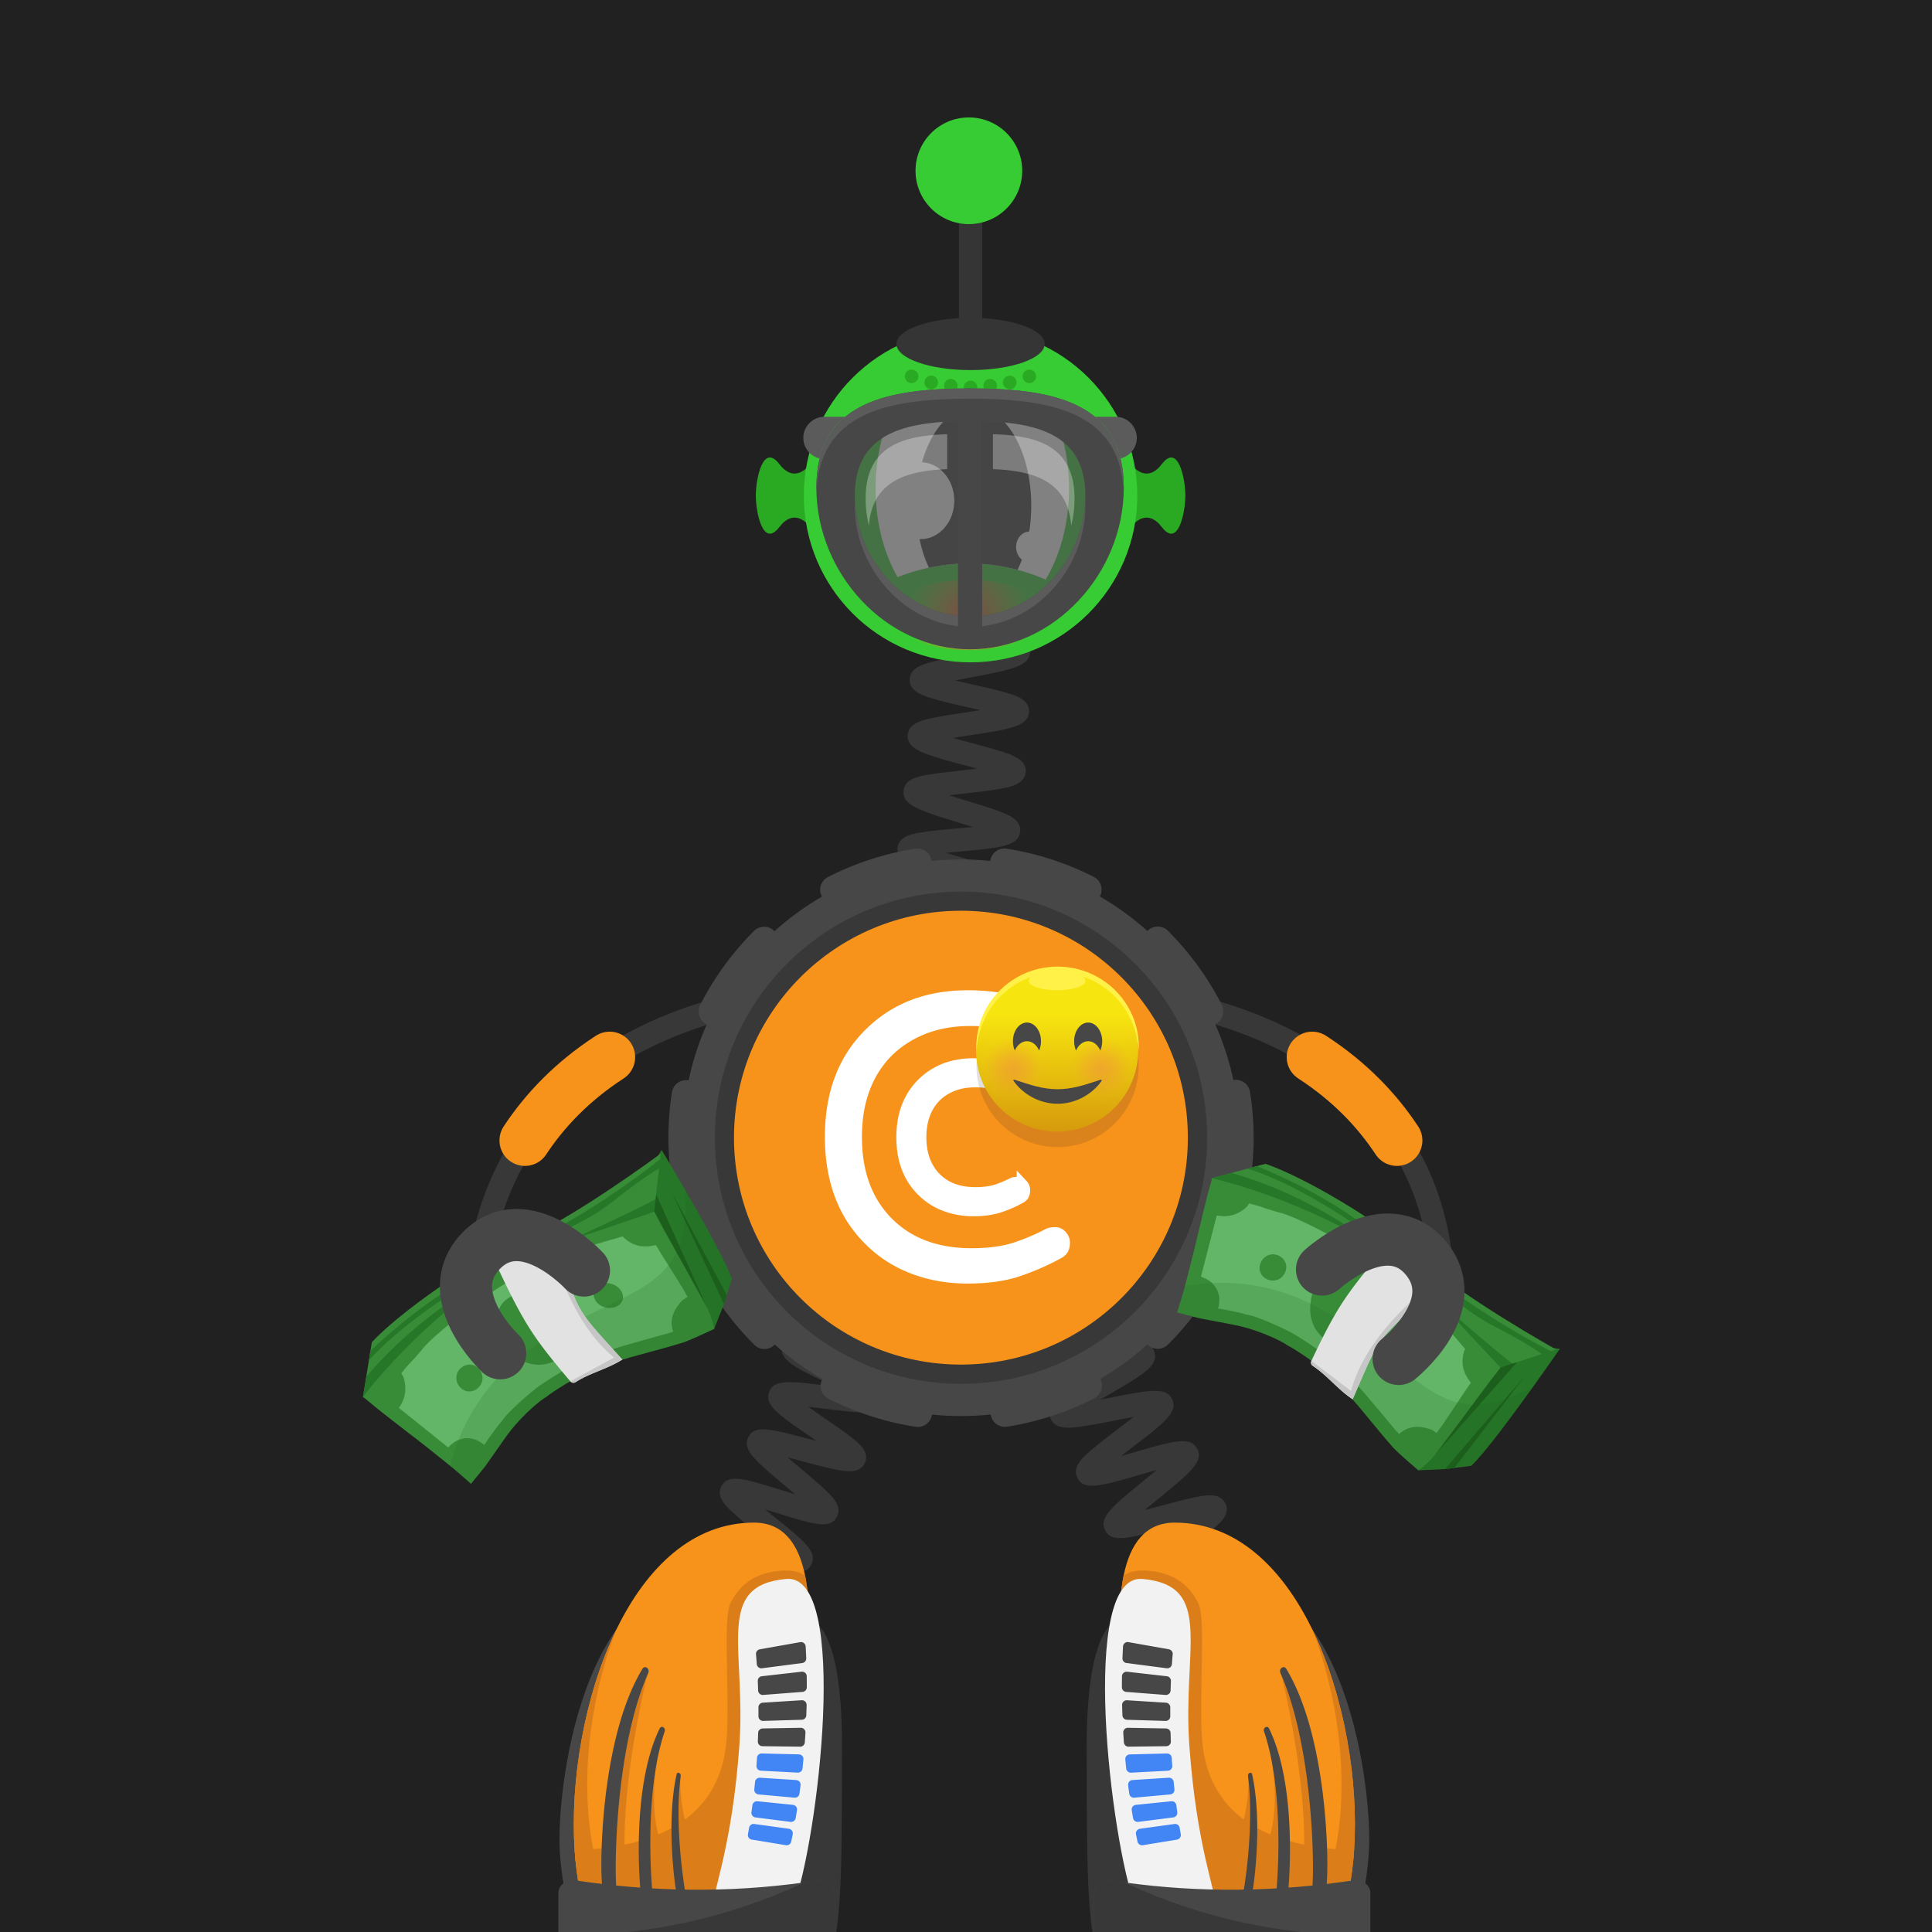 <svg width="1000" height="1000" fill="none" xmlns="http://www.w3.org/2000/svg"><path fill="#212121" d="M0 0h1000v1000H0z"/><path stroke="#383838" stroke-miterlimit="10" stroke-width="12.035" d="M746.151 679.26s20.35-150.24-181.44-166.77"/><path stroke="#F7931A" stroke-linecap="round" stroke-miterlimit="10" stroke-width="26.366" d="M723.042 590.29c-10.13-15.37-24.28-30.4-43.87-43.12"/><path fill="#383838" fill-rule="evenodd" d="M729.023 660.51c-4.57-5.92-13.17-7.07-19.11-2.57l-16.17 12.84c-5.91 4.57-7.07 13.17-2.57 19.11 4.57 5.92 13.17 7.08 19.11 2.57l16.17-12.84c5.98-4.59 7.14-13.2 2.57-19.11Z" clip-rule="evenodd"/><path stroke="#383838" stroke-miterlimit="10" stroke-width="12.035" d="M246.741 686.94s-18.5-157.93 183.3-174.45"/><path stroke="#F7931A" stroke-linecap="round" stroke-miterlimit="10" stroke-width="26.366" d="M271.703 590.29c10.13-15.37 24.28-30.4 43.87-43.12"/><path fill="#383838" fill-rule="evenodd" d="M257.378 657.291c5.04-5.52 13.71-5.96 19.26-.97l15.04 14.14c5.52 5.04 5.96 13.71.97 19.26-5.04 5.52-13.71 5.96-19.26.97l-15.04-14.14c-5.58-5.08-6.02-13.75-.97-19.26Z" clip-rule="evenodd"/><path fill="#383838" d="M607.968 927.36c.42-.25 1.66-1.4 1.82-3.44l-12-.94c.58-7.43 9.51-8.77 31.08-11.99 1.83-.27 3.88-.58 5.98-.91-2.55-.58-5.08-1.12-7.3-1.6-20.31-4.39-28.72-6.21-28.82-13.38-.1-7.51 8.7-9.63 29.95-14.75 1.57-.38 3.31-.8 5.09-1.24-2.4-.29-4.75-.55-6.83-.79-6.4-.72-12.44-1.39-17.21-2.23-4.8-.84-12.06-2.12-12.74-8.16-.86-7.35 7.6-10.44 28.03-17.92 1.3-.48 2.73-1 4.2-1.54-2.04.02-4.03.05-5.81.08-20.83.34-29.45.48-31.23-6.45-1.82-7.17 6.1-11.38 25.22-21.55 1.25-.67 2.62-1.39 4.03-2.15-1.98.3-3.9.6-5.64.87-20.62 3.21-29.16 4.54-31.91-2.05-2.82-6.9 4.47-12.08 22.08-24.6 1.46-1.04 3.1-2.2 4.76-3.4-2.22.58-4.39 1.16-6.32 1.67-20.49 5.48-28.96 7.75-32.34 1.29-3.46-6.63 3.43-12.27 20.06-25.9 1.97-1.61 4.26-3.49 6.51-5.38-2.86.79-5.75 1.62-8.23 2.34-20.74 5.98-29.32 8.46-32.73 1.73-2.91-5.66 2.86-10.69 6.69-14.01 3.77-3.29 8.98-7.25 14.01-11.09 2.52-1.92 5.55-4.24 8.38-6.47-3.42.61-6.99 1.31-9.98 1.9-6.31 1.24-12.83 2.52-17.9 3.17-5.11.66-12.83 1.65-15.13-4.41-2.29-6 4.04-10.23 8.24-13.04 4.09-2.73 9.69-5.98 15.1-9.11 3.03-1.76 6.73-3.9 10.1-5.95-3.58.09-7.38.26-10.53.4-21.43.95-31.21 1.38-32.82-6.25-1.34-6.25 5.55-9.43 10.1-11.53 4.43-2.04 10.15-4.25 16.21-6.59 3.26-1.26 7.24-2.8 10.89-4.3-3.41-.42-7.02-.81-10.02-1.13-21.44-2.29-31.22-3.34-31.72-11.12-.42-7.45 8.04-9.44 28.46-14.25 7.98-1.88 20.05-4.72 22.41-6.38-.39.28-1.51 1.51-1.51 3.52h12.04c0 7.47-8.83 9.55-30.18 14.58-1.34.32-2.81.66-4.32 1.02 2.14.24 4.23.46 6.1.67 6.39.68 12.43 1.33 17.2 2.14 4.79.81 12.02 2.05 12.78 8.04.95 7.33-7.46 10.58-27.8 18.43-1.08.42-2.25.87-3.45 1.34 1.79-.07 3.52-.15 5.09-.22 20.82-.92 29.44-1.3 31.42 5.6 2.09 7.02-5.67 11.52-24.42 22.39-1.15.67-2.4 1.39-3.7 2.15 1.77-.34 3.49-.68 5.04-.98 20.68-4.06 29.24-5.74 32.27.81 3.04 6.76-4.01 12.15-21.06 25.15-1.67 1.27-3.56 2.72-5.47 4.2 2.41-.67 4.79-1.36 6.87-1.96 20.58-5.93 29.1-8.39 32.57-1.83 3.5 6.59-3.35 12.2-19.89 25.75-2.18 1.78-4.75 3.89-7.22 5.98 3.04-.77 6.14-1.6 8.77-2.3 6.2-1.66 12.6-3.37 17.6-4.37 5.03-1 12.63-2.52 15.37 3.3 2.77 5.71-3.15 10.52-7.07 13.71-3.84 3.12-9.13 6.88-14.25 10.52-2.68 1.91-5.93 4.22-8.93 6.44 3.4-.47 6.97-1.03 9.94-1.49 6.41-1 13.03-2.03 18.18-2.48 5.18-.46 13.01-1.15 15.06 5.07 2.02 6.05-4.45 10.03-8.73 12.67-4.18 2.58-9.89 5.61-15.4 8.55-3.03 1.61-6.71 3.57-10.09 5.45 3.48-.01 7.18-.06 10.25-.11 6.5-.11 13.23-.21 18.41.05 5.21.26 13.08.66 14.26 7.1 1.35 7.37-6.87 10.38-26.73 17.65-3.15 1.15-6.96 2.55-10.51 3.93 3.29.42 6.74.81 9.62 1.13 21.43 2.4 31.21 3.5 31.71 11.25.41 7.47-8.05 9.5-28.49 14.43-3.18.77-7.02 1.69-10.62 2.63 3.16.73 6.44 1.44 9.21 2.04 21.02 4.54 30.62 6.61 30.32 14.37-.2 7.39-8.86 8.68-29.76 11.8-8.04 1.17-20.2 2.99-22.67 4.43ZM505.141 627.51c-2.51-5.93 3.73-10.7 7.86-13.86 4.15-3.17 9.77-6.92 15.21-10.54 1.95-1.3 4.2-2.8 6.44-4.32-3.15.54-6.36 1.14-9.09 1.65-6.12 1.14-12.44 2.32-17.29 2.91-4.93.61-12.39 1.52-14.67-4.28-2.78-7.14 4.98-12.06 23.72-23.93 2.02-1.28 4.36-2.76 6.67-4.26-3.32.47-6.72.99-9.6 1.44-6.4.99-12.45 1.93-17.29 2.38-4.94.46-12.42 1.15-14.48-4.76-2.16-6.07 4.43-10.49 8.79-13.41 4.39-2.94 10.29-6.36 15.99-9.66 2.15-1.24 4.65-2.69 7.1-4.15-3.54.3-7.2.67-10.29.98-6.41.65-12.47 1.26-17.29 1.45-4.95.2-12.43.49-14.14-5.55-2.18-7.52 6.85-11.89 26.63-21.47 2.39-1.16 5.21-2.52 7.95-3.89-3.87-.08-7.99-.08-11.39-.09-6.43-.01-12.5-.01-17.29-.31-4.96-.31-12.44-.77-13.45-7.02-1.31-7.77 8.17-10.87 28.95-17.67 2.78-.91 6.11-2 9.27-3.09-3.74-.69-7.75-1.34-11.06-1.89-6.23-1.02-12.66-2.08-17.5-3.19-4.97-1.14-12.48-2.87-12.39-9.35 0-6.39 7.54-8.07 12.52-9.17 4.88-1.08 11.35-2.1 17.62-3.07 2.96-.46 6.48-1.01 9.85-1.59-2.98-.92-6.04-1.82-8.64-2.58-6.26-1.84-12.73-3.74-17.62-5.52-4.89-1.79-12.27-4.49-11.59-10.91.62-6.16 8-7.29 12.89-8.05 4.79-.74 10.88-1.29 17.32-1.88 2.61-.24 5.64-.52 8.65-.83-2.21-.69-4.39-1.36-6.31-1.95-21.35-6.55-30.18-9.26-29.5-16.85.62-6.13 7.87-7.38 12.66-8.22 4.73-.82 10.74-1.49 17.1-2.2 2.53-.28 5.45-.61 8.36-.96a790.9 790.9 0 0 0-6.03-1.63c-21.45-5.76-30.33-8.15-29.94-15.73.35-6.16 7.61-7.72 12.41-8.76 4.74-1.02 10.77-1.94 17.16-2.92 2.42-.37 5.2-.79 7.99-1.25-2.14-.5-4.25-.98-6.12-1.4-21.59-4.9-30.52-6.93-30.42-14.48.17-6.2 7.37-8.04 12.13-9.26 4.73-1.21 11.03-2.41 17.12-3.58 8.07-1.54 20.26-3.87 22.69-5.42-.44.28-1.69 1.56-1.69 3.71h12.04c0 7.65-9.01 9.37-30.78 13.53-2.4.46-5.18.99-7.94 1.55 3.28.79 6.66 1.56 9.52 2.21 6.31 1.43 12.27 2.79 16.93 4.15 4.74 1.39 11.91 3.48 11.73 9.68-.3 7.71-9.4 9.1-31.38 12.46-2.4.37-5.19.79-7.95 1.24 3.31.94 6.74 1.86 9.63 2.64 6.23 1.67 12.11 3.25 16.69 4.79 4.67 1.57 11.74 3.94 11.29 10.14-.5 6.5-8.33 7.9-13.5 8.82-5.23.94-12.03 1.7-18.6 2.43-2.27.25-4.88.54-7.5.86 3.24 1.05 6.59 2.08 9.43 2.95 6.13 1.88 11.92 3.66 16.41 5.34 4.59 1.72 11.52 4.32 10.89 10.45-.79 7.62-9.95 8.45-32.08 10.48-1.91.17-4.06.37-6.26.59 2.63.8 5.26 1.57 7.55 2.24 5.97 1.75 12.13 3.56 16.74 5.23 4.64 1.68 11.64 4.21 11.21 10.32-.49 7.34-9.33 8.72-30.69 12.06-1.02.16-2.12.33-3.25.51 1.08.18 2.11.35 3.09.51 21.31 3.5 30.13 4.94 30.71 12.21.5 7.04-7.02 9.5-27.13 16.08-1.44.47-3.02.99-4.65 1.53h2.72c22.22.03 31.41.04 33.14 7.32 1.65 6.89-5.46 10.33-24.46 19.53-2.04.99-4.35 2.11-6.69 3.26 1.77-.17 3.49-.34 5.04-.5 22.11-2.23 31.26-3.16 33.59 4.04 1.93 5.78-4.25 9.88-8.33 12.58-4.02 2.66-9.27 5.71-14.84 8.93-2.12 1.23-4.55 2.64-6.98 4.07 2.14-.32 4.23-.64 6.09-.93 21.91-3.39 30.97-4.8 33.63 2.29 2.18 5.75-3.86 10.12-7.85 13.01-3.94 2.85-9.1 6.12-14.57 9.58-2.15 1.36-4.63 2.93-7.09 4.53 2.35-.42 4.66-.85 6.69-1.23 21.68-4.04 30.65-5.71 33.5 1.29 2.35 5.74-3.61 10.27-7.56 13.26-3.89 2.96-9.24 6.52-14.42 9.96-6.82 4.54-17.13 11.41-18.77 13.77.3-.43.95-2.1.11-4.08l-11.07 4.7ZM352.929 930.65c.54-.39 1.61-1.85 1.47-3.86l-12.01.81c-.43-6.35 6.8-8.76 11.59-10.36 4.74-1.58 11-3.22 17.04-4.81 2.33-.61 5.06-1.33 7.74-2.06-3.18-.65-6.47-1.27-9.25-1.79-19.96-3.76-28.22-5.31-28.22-12.6 0-7.67 9.36-9.3 29.86-12.89 2.46-.43 5.34-.94 8.17-1.46-3.21-.99-6.56-1.96-9.38-2.77-19.56-5.67-27.66-8.01-26.92-15.31.83-7.66 10.3-8.24 31.05-9.51 2.65-.16 5.78-.35 8.82-.58a581.97 581.97 0 0 0-9.45-4.17c-5.73-2.49-11.14-4.84-15.32-6.97-4.09-2.09-10.93-5.59-9.37-11.74 1.84-7.47 11.32-6.71 32.09-5.04 2.69.22 5.88.47 8.97.68-2.97-1.93-6.14-3.91-8.77-5.55-5.09-3.17-10.35-6.45-14.18-9.2-3.75-2.68-10.03-7.18-7.55-13.04 2.86-7.05 12.09-4.96 32.31-.37 2.47.56 5.38 1.22 8.23 1.83-2.47-2.05-5.04-4.12-7.22-5.87-4.71-3.8-9.59-7.72-13.11-10.95-3.63-3.33-9.11-8.35-6.07-13.89 3.58-6.45 11.79-3.89 31.62 2.28 2 .62 4.27 1.33 6.58 2.03-1.81-1.55-3.62-3.06-5.2-4.39-15.89-13.35-22.47-18.88-19.03-25.35 3.33-6.35 11.52-4.17 31.33 1.08 1.26.33 2.62.7 4.04 1.07-1.01-.69-1.98-1.36-2.89-1.98-17.21-11.81-24.33-16.69-21.78-23.47 2.43-6.59 10.68-5.59 30.62-3.17 1.07.13 2.23.27 3.42.41-.62-.29-1.22-.58-1.8-.85-18.51-8.73-26.95-12.71-25.5-19.89 1.42-6.88 9.69-7.22 29.68-8.03 1.34-.05 2.8-.11 4.3-.18-.89-.27-1.75-.53-2.57-.77-20.26-6.08-28.65-8.59-28.26-15.92.41-7.08 8.59-8.51 28.37-11.97 7.69-1.35 19.3-3.38 21.68-4.82-.58.35-1.77 1.74-1.77 3.78h12.04c0 7.67-9.36 9.3-29.87 12.89-2.54.45-5.55.97-8.47 1.52 3.32 1.06 6.82 2.11 9.74 2.98 5.96 1.79 11.6 3.48 15.98 5.1 4.3 1.59 11.49 4.25 10.66 10.53-.92 7.63-10.45 8.02-31.35 8.87-2.73.11-5.99.25-9.12.42 3.24 1.6 6.71 3.24 9.59 4.6 5.4 2.55 10.99 5.18 15.1 7.45 4.02 2.22 10.74 5.93 9.01 12.02-2.18 7.46-11.62 6.31-32.31 3.8-2.68-.33-5.86-.71-8.94-1.04 2.83 2.01 5.85 4.08 8.36 5.81 4.97 3.41 10.12 6.94 13.86 9.88 3.86 3.03 9.7 7.61 7.09 13.35-2.74 5.84-10.15 4.38-15.06 3.41-4.81-.95-10.98-2.58-16.94-4.17-2.39-.63-5.19-1.38-7.96-2.08 2.23 1.92 4.53 3.86 6.49 5.5 4.67 3.92 9.5 7.98 13 11.33 3.56 3.41 8.95 8.56 5.9 14.05-3.57 6.42-11.77 3.87-31.6-2.31-1.69-.53-3.57-1.11-5.51-1.7 1.47 1.2 2.91 2.36 4.2 3.4 16.26 13.09 22.99 18.51 19.8 25.08-3.15 6.39-11.31 4.54-31.02.08-1.27-.29-2.65-.6-4.09-.92l2.53 1.58c17.82 11.12 25.2 15.72 22.96 22.64-2.24 6.71-10.51 6.05-30.48 4.44-1.25-.1-2.61-.21-4.01-.32.82.36 1.62.7 2.37 1.03 19.39 8.42 27.41 11.9 26.14 19.13-1.23 6.94-9.52 7.45-29.57 8.67-1.48.09-3.1.19-4.78.3 1.14.33 2.24.65 3.26.95 20.3 5.88 28.71 8.31 28.32 15.68-.41 7.08-8.6 8.51-28.38 11.97-1.75.31-3.71.65-5.72 1.01 1.48.28 2.92.55 4.23.8 20.82 3.92 29.44 5.54 29.73 12.93.31 7.13-7.8 9.26-27.39 14.39-7.53 1.96-18.91 4.94-21.15 6.56Z"/><path fill="#474747" d="M497.425 732.95c79.56 0 144.05-64.49 144.05-144.05 0-79.56-64.49-144.05-144.05-144.05-79.56 0-144.05 64.49-144.05 144.05 0 79.55 64.49 144.05 144.05 144.05Z"/><path fill="#383838" d="M497.421 716.28c70.36 0 127.391-57.03 127.391-127.39 0-70.35-57.031-127.39-127.391-127.39-70.35 0-127.39 57.03-127.39 127.39s57.03 127.39 127.39 127.39Z"/><path stroke="#474747" stroke-dasharray="45.27 45.27" stroke-linecap="round" stroke-miterlimit="10" stroke-width="14.819" d="M599.282 690.74c56.25-56.26 56.25-147.46 0-203.72-56.25-56.25-147.46-56.25-203.72 0-56.25 56.26-56.25 147.46 0 203.72 56.25 56.25 147.46 56.25 203.72 0Z"/><path fill="#F7931A" d="M497.374 706.31c64.87 0 117.46-52.59 117.46-117.46 0-64.87-52.59-117.46-117.46-117.46-64.87 0-117.46 52.59-117.46 117.46 0 64.87 52.59 117.46 117.46 117.46Z"/><path fill="#fff" fill-rule="evenodd" d="M541.489 636c1.16-.54 2.72-.82 4.76-.82 2.04 0 3.81.82 5.31 2.45 1.5 1.63 2.25 3.47 2.25 5.58 0 3.81-1.57 6.46-4.63 8.03-6.6 3.67-13.741 6.73-21.221 9.32-7.55 2.52-16.599 3.81-27.069 3.81-10.47 0-20.27-1.7-29.31-5.17-9.05-3.47-16.87-8.5-23.46-15.1-14.08-13.81-21.15-32.37-21.15-55.64 0-23.26 7.07-41.76 21.15-55.63 13.67-13.54 31.29-20.27 52.85-20.27 10.41 0 19.379 1.29 26.929 3.81 7.55 2.52 13.331 4.9 17.341 7.07 4.01 2.18 6.46 3.95 7.28 5.31.82 1.36 1.29 3.06 1.29 5.1 0 2.04-.75 3.88-2.25 5.51s-3.26 2.45-5.31 2.45c-2.04 0-3.6-.27-4.76-.82a101.08 101.08 0 0 0-17.341-7.21c-5.92-1.84-13.26-2.72-22.1-2.72-8.84 0-16.799 1.5-23.869 4.42-7.14 2.99-13.06 7.07-17.89 12.24-9.45 10.27-14.15 23.87-14.15 40.81s4.69 30.54 14.15 40.81c10.27 11.15 24.479 16.73 42.509 16.73 8.3 0 15.441-.88 21.361-2.72 5.97-1.98 11.75-4.36 17.33-7.35Z" clip-rule="evenodd"/><path fill="#fff" fill-rule="evenodd" stroke="#fff" stroke-width="5.873" d="M524.15 612.459c.54-.27 1.36-.41 2.38-.41 1.02 0 1.901.41 2.651 1.22a4.02 4.02 0 0 1 1.09 2.79c0 1.9-.751 3.27-2.311 4.01a61.899 61.899 0 0 1-10.609 4.63c-3.74 1.23-8.301 1.9-13.531 1.9-5.24 0-10.129-.89-14.619-2.59-4.49-1.7-8.43-4.22-11.77-7.55-7.07-6.94-10.54-16.19-10.54-27.82 0-11.63 3.54-20.88 10.54-27.82 6.87-6.73 15.64-10.13 26.46-10.13 5.24 0 9.729.61 13.469 1.91 3.74 1.3 6.67 2.45 8.64 3.54 2.04 1.09 3.2 1.97 3.67 2.65.41.68.61 1.5.61 2.52s-.34 1.9-1.09 2.72c-.75.82-1.629 1.22-2.649 1.22s-1.84-.14-2.38-.41c-2.79-1.5-5.71-2.65-8.64-3.6-2.93-.95-6.671-1.36-11.021-1.36-4.35 0-8.37.75-11.97 2.24-3.54 1.5-6.529 3.54-8.909 6.12-4.69 5.17-7.071 11.97-7.071 20.4 0 8.43 2.381 15.23 7.071 20.4 5.17 5.58 12.239 8.36 21.219 8.36 4.15 0 7.691-.47 10.681-1.36 2.91-.92 5.839-2.15 8.629-3.58Z" clip-rule="evenodd"/><path fill="#267728" d="M342.479 595.25s5.37 8.9 12.01 20.38c9.39 16.22 21.32 37.59 24.28 46.29l-2.6 8.43-1.44 4.64-5.04 12.71-.02.07-23.57-33.11-2.29-3.21-.01-.01-4.9-6.89-1.29-1.82-2.16-11.31-.56-2.94-.14-.73-.81-4.23-2.15-11.24 1.58-2.51 4.04-6.45 3.33-5.29 1.74-2.78Z"/><path fill="#388C38" d="m341.957 597.14-3.51 31.82-125.28 102.92-25.3-8.78 1.7-10.49 1.37-8.46.81-4.99.72-4.44c13.26-14.42 51.62-42.15 77.74-52.97 26.13-10.82 71.75-44.61 71.75-44.61Z"/><path fill="#388C38" d="m260.466 657.021-.03.029c-.01.01-.02.01-.03.02l.06-.049ZM244.071 767.69c-.01.01-.03.03 0 0Z"/><path fill="#388C38" d="M338.847 626.69c.04.1.08.22.13.36.09.26.21.58.35.94.2.51.49 1.19.88 2.01 1.96 4.12 6.12 11.67 9.9 18.25.89 1.55 1.76 3.04 2.57 4.43l.04.06c1.92 3.26 3.53 5.9 4.39 7.14.95 1.38 1.3 1.89 1.36 2-.1-.12-.49-.64-.52-.67-.01.01.08.14.31.48.12.17.2.3.26.4-.12-.15-.11-.11.73 1.22 1.31 2.06 4.31 8.17 6.42 12.79.15.32.28.63.41.93.64 1.42 1.16 2.64 1.49 3.49 1.25 3.26 1.99 6.51 2.13 7.18.03.08.03.12.03.12s-13.15 6.19-16.59 7.2c-3.44 1.01.34-.1-4.1 1.23-3.86 1.16-17.87 4.93-24.11 6.67-.91.25-1.67.47-2.2.62-.29.08-.54.16-.77.23-3.03.89-1.12.3-2.61.79-.17.06-.3.09-.39.13-.05.01-.08.02-.1.03l.08-.01c-.06.02-.22.08-.55.19-1.52.53-5.91 2.19-7.39 2.76-.12.05-.23.09-.31.12-.01.01-.02.02-.03.02l-.06.02c-.09.04-.23.09-.42.16-.67.26-1.97.81-3.42 1.44-2.23.98-4.81 2.15-5.91 2.69-1.82.89-1.72.84-3.08 1.53-1.21.62-1.24.66-2.53 1.34-.16.09-.34.18-.54.28-1.85.95-7.16 4.34-8.76 5.46-.26.18-.42.29-.52.38-.01.01-.02.02-.04.03-.01.01-.03.02-.03.02-.01 0-.02.01-.03.02-.01.01-.02.01-.03.02-.09.05-.21.13-.39.25-1.42.94-.29.36-3.32 2.34-3.02 1.98-11.44 9.09-17.9 17.5-2.28 2.85-11.32 16.1-12.82 18.03-1.5 1.93-5.02 6.15-6.19 7.61-.4.5-.54.69-.58.74l-.01.01c-.03.02-.12.1-.33.34-1.19-1.18-4.01-3.52-4.88-4.33l-.32-.29c.09.08.32.3.02.03-.19-.17-.22-.19-.22-.19l-.49-.44c-.1-.09-.47-.4-1.42-1.22-.62-.54-1.82-1.53-3.35-2.78-5.37-4.36-14.73-11.8-17.13-13.64-.8-.62-1.19-.92-1.35-1.05-.02-.02-.05-.05-.1-.07-.04-.03-.08-.07-.13-.11l-.12-.09c.01-.01-.03-.03-.1-.07-.01-.02-.02-.03-.04-.03a.623.623 0 0 0-.12-.09c-.19-.14-.49-.37-.96-.73-2.68-2.04-13.34-10.32-16.35-12.72-3.02-2.39-3.87-3.19-5.66-4.62-1.79-1.43-1.54-1.45-3.16-2.47.52-.52.66-.64.67-.64.13-.15.45-.47 1.07-1.13 2.4-2.56 3.3-3.69 7.83-9.01 2.83-3.33 4.74-5.86 7.95-9.62 1.91-2.25 4.29-4.93 7.62-8.5 7.62-8.17 26.06-24.12 40.51-33.14 1.75-1.09 3.44-2.08 5.05-2.94.56-.3 1.12-.59 1.66-.86.11-.1.17-.17.21-.22 1.6-.99 1.46-.82 3.54-2.07 2.09-1.27 8.87-4.75 10.88-5.65.14-.06.26-.12.35-.16h.01l.01-.01c.02-.01.04-.01.04-.02l.01-.01c.03-.02.08-.04.14-.06.01-.01.03-.02.04-.02.08-.05.2-.1.35-.17 1.71-.79 6.03-2.76 8.05-3.61.01 0 .01 0 .02-.01.04-.01.07-.02.1-.03.04-.02.07-.03.1-.05.03 0 .04-.01.06-.02 0 0 .01-.01.02-.01.01-.01.03-.02.06-.02l.01-.01c.01-.01.02-.01.04-.01.04-.02.07-.03.09-.04h.01c.02-.01.04-.02.05-.02.02-.01.06-.02.1-.03.01-.01.03-.02.04-.02l-.01-.01c.02-.01.03-.01.03-.01.1-.03.21-.08.33-.13.23-.09.4-.16.53-.21.04-.01.07-.02.09-.03 0 0 .03-.02.06-.02.01 0 .03-.01.06-.02.27-.11.86-.34 2.02-.8l.04-.02c.1-.03.19-.07.3-.12.01.01.01 0 .01 0 .54-.21 1.19-.47 1.96-.77 2.25-.89 6.09-2.13 10.7-3.56 10.51-3.3 25.07-7.69 34.08-11.54 1.29-.56 2.48-1.1 3.51-1.62.2.32.35.51.44.61.14.19.17.11.14-.05Z"/><path fill="#388C38" d="M338.556 625.82c.03.03.24.6.29.88-.24-.65-.3-.88-.29-.88Zm-50.691 17.43c.03.08.05.15.08.22.02.05.04.1.07.17.32.86 1.179 3.14 2.589 6.44 1.47 3.43 3.55 7.96 6.21 13.1 2.63 5.09 5.841 10.78 9.631 16.6 3.86 5.92 8.31 11.99 13.36 17.69 1.64 1.87 3.36 3.69 5.13 5.45-.91.25-1.67.47-2.2.62-.29.08-.54.16-.77.23-3.03.89-1.121.3-2.611.79-.17.06-.299.09-.389.13 0 0-.01.01-.03.02-.06.02-.22.08-.55.19-1.52.53-5.91 2.19-7.39 2.76-.12.05-.23.09-.31.12-.01.01-.02.02-.03.02l-.06.02c-.09.04-.23.09-.42.16-.67.26-1.971.81-3.421 1.44l-.369-.52-3.551-5.07-8.31-11.87s-.009-.01-.009-.02l-2.29-4.83c-1.68-3.52-4-8.42-6.09-12.84-.27-.58-.541-1.15-.801-1.7-2.29-4.83-4.119-8.74-4.219-8.99-.14-.38-.29-5.03-.39-9.3-.11-3.79-.17-7.3-.17-7.3l4.89-2.22 2.2-1 .04-.02.18-.49Z"/><path fill="#63B567" fill-rule="evenodd" d="M338.898 644.56c-5.95 1.36-10.86.45-15.31-3.37-.45-.37-.879-.78-1.319-1.22-10.36 3.05-20.831 5.85-30.891 9.79-.1.04.07-.02.06-.01-.37.14-.639.25-.839.34l-.471.17c-.54.23.061.04-2.889 1.17-.02.01-.06.02-.08.03-1.51.57-3.84 1.61-6.43 2.84-4.58 2.17-9.99 4.91-13.09 6.67-2.71 1.53-1.48.97-1.29.91-.12.08-.981.54-4.011 2.11-.23.13-.489.26-.759.41-9.1 5.07-35.82 25.27-42.44 33.29-6.82 8.26-6.481 6.8-11.491 13.27.8.86 1.271 1.95 1.591 3.27 1.31 5.34.36 9.91-2.77 14.5.5.41 1.14.92 1.84 1.48 2.69 2.16 6.43 5.16 7.79 6.24.44.35.669.54.779.62.02.01.08.07.25.21.81.65.071.05 1.011.82.95.76-.271-.2 1.889 1.52 2.16 1.73 8.89 7.12 11.87 9.56 1.23-1.04 2.2-2.14 3.61-2.96.58-.34 1.17-.63 1.79-.88.88-.35 1.81-.62 2.77-.78 1.27-.22 2.48-.17 3.75 0 .09.02.81.16 1 .22l.931.24c1.82.72 3.4 1.63 4.91 2.9 2.11-3.34 5.209-7.51 7.369-10.3 2.15-2.79-.199.56 2.711-3.4 2.9-3.95 14.629-14.39 19.429-17.59 3.54-2.35 7.62-4.95 10.73-6.75 1.11-.66 2.1-1.2 2.88-1.59 2.99-1.49 1.53-.8 2.77-1.41.22-.11.361-.17.441-.21 0 0 .01-.01.05-.02.01-.01.019-.01.029-.02.05-.02.141-.06.281-.14.95-.46 1.65-.85 2.9-1.45 1.23-.59.509-.24 2.589-1.18.06-.02.121-.06.181-.08 2.05-.92 7.75-3.19 11.08-4.41.44-.17.84-.31 1.19-.42 1.87-.65 1.419-.49 1.899-.63.27-.08.86-.25 2.36-.74.08-.03.151-.05.241-.08 4.5-1.42 20.699-5.9 24.509-6.97 3.88-1.07 2.18-.72 3.6-1.12.11-.03.2-.06.27-.08l.011-.01c.01-.01.02-.01.029-.01.06-.02.101-.03.141-.04-.01 0-.021.01-.031 0 .02-.01.06-.02.1-.03.01.01.011-.01.011-.01-2.06-6.11.11-11.05 4.29-15.68.88-.97 1.99-1.51 3.07-2.16.03-.02.08-.04.1-.07-.66-1.18-1.51-2.74-2.12-3.77-.59-1 0-.03-.63-1.08a.22.22 0 0 1-.051-.08s0-.01-.02-.03c-.01-.01-.01-.02-.02-.03l-.029-.06a3.7 3.7 0 0 0-.081-.13c0-.01-.009-.02-.009-.02l-.011-.01c-.01-.02-.02-.04-.02-.05l-.009-.01c0-.01-.011-.02-.011-.02-.16-.25-.39-.63-.73-1.18-1.08-1.78-3.609-5.8-6.219-9.98-.72-1.14-1.44-2.29-2.14-3.41l-.011-.01c-1.71-2.74-3.28-5.28-4.32-7.03-.17.05-.36.1-.56.14Zm-100.69 63.83c1.69-1.67 3.9-2.34 5.96-1.97 1.36.24 2.651.93 3.681 2.07 2.58 2.87 2.53 6.84-.11 9.59-2.64 2.75-6.68 2.9-9.41.15-1.46-1.47-2.201-3.39-2.121-5.27.04-1.64.7-3.27 2-4.57Zm56.331-16.44c-.14 2.3-.741 4.59-1.871 6.96-.61 1.29-1.129 1.89-2.109 2.9-.98 1.02-1.94 1.93-3.42 2.64-.17.08-.331.15-.491.22-6.35 2.84-12.629 2.05-18.629-1.45-.17-.09-.341-.2-.511-.3l-1.94-1.16c-1.5-1.23-3.039-2.49-4.199-4.08-.85-1.18-1.6-2.36-2.23-3.56-3.14-5.93-3.511-12.13.159-18.44 1.15-1.99 2.711-2.97 4.431-4.18.33-.24.69-.44 1.06-.63 1.16-.59 2.469-.98 3.629-1.27 1.53-.36 2.651-.59 4.221-.48 4.61.28 8.519 1.68 11.989 4.06.51.34 1.02.72 1.52 1.11 1.24.98 2.441 2.09 3.591 3.33.23.24.419.49.599.74.35.49.791 1.06 1.071 1.56 1.15 2.11 2.019 4.18 2.549 6.26.5 1.92.701 3.83.581 5.77Zm23.719-15.39c-1.73.58-3.599.58-5.309.07-1.99-.59-3.771-1.88-4.841-3.73-2-3.44-.529-7.03 3.241-8.28 3.76-1.24 8.26.28 10.25 3.77.7 1.23.96 2.45.83 3.57-.22 2.07-1.751 3.79-4.171 4.6Zm34.89-10.14c0 .01.011.02.011.03l.02.02a.217.217 0 0 1-.031-.05Z" clip-rule="evenodd"/><path fill="#1C5E1C" d="M354.488 615.63c9.39 16.22 21.32 37.59 24.28 46.29l-2.6 8.43-1.44 4.64-5.04 12.71c.03.08.03.12.03.12s-13.15 6.19-16.59 7.2c-3.44 1.01.34-.1-4.1 1.23-3.86 1.16-17.87 4.93-24.11 6.67-.91.25-1.67.47-2.2.62-.29.08-.54.16-.77.23-7.41 4.75-16.72 6.88-24.1 11.64-.84.53-1.95.36-2.6-.4l-.02-.02c-.16.09-.34.18-.54.28-1.85.95-7.16 4.34-8.76 5.46-.26.18-.42.29-.52.38-.01.01-.02.02-.04.03-.01.01-.03.02-.03.02-.01 0-.02.01-.03.02-.01.01-.02.01-.03.02-.09.05-.21.13-.39.25-1.42.94-.29.36-3.32 2.34-3.02 1.98-11.44 9.09-17.9 17.5-2.28 2.85-11.32 16.1-12.82 18.03-1.5 1.93-5.02 6.15-6.19 7.61-.4.5-.54.69-.58.74l-.01.01c-.03.02-.12.1-.33.34-1.19-1.18-4.01-3.52-4.88-4.33l-.32-.29c.09.08.32.3.02.03-.19-.17-.22-.19-.22-.19l-.49-.44c-.1-.09-.47-.4-1.42-1.22-.62-.54-1.82-1.53-3.35-2.78 1.01-4.23 2.4-8.76 4.25-13.47 5.35-13.64 14.65-28.75 30.7-42.11 3.41-2.84 7.12-5.59 11.16-8.24 4.46-2.92 8.83-5.51 13.07-7.86.58-.31 1.14-.63 1.71-.94 2.33-1.27 4.63-2.47 6.87-3.61.7-.36 1.38-.7 2.06-1.04 1.2-.6 2.38-1.18 3.55-1.76 2.21-1.09 4.39-2.13 6.5-3.15 3.31-1.6 6.47-3.12 9.48-4.66 9.79-4.97 17.88-9.94 23.52-17.1.06-.07.11-.13.15-.2 1.53-1.96 2.88-4.07 4.02-6.41a.31.31 0 0 0 .06-.13c.52-1.05 1-2.14 1.42-3.29 1.45-3.8 2.44-8.1 2.92-13.07.05-.52.1-1.05.13-1.59.34-4.32.28-9.14-.16-14.54Z" opacity=".15"/><path fill="#E2E2E2" d="M287.864 643.25c.03.08.05.15.08.22.01.06.03.12.05.17.77 2.37 1.49 4.57 2.14 6.61 1.93 5.98 3.41 10.65 4.73 14.52 2.52 7.37 4.5 11.81 8.02 16.77 3.09 4.39 7.39 9.18 14.31 16.76 1.51 1.65 3.15 3.44 4.92 5.39-.06.03-.1.06-.15.09-7.41 4.75-16.72 6.88-24.1 11.64-.84.53-1.95.36-2.6-.4l-.03-.03c-1.53-1.8-2.97-3.5-4.33-5.12-1.51-1.82-2.93-3.55-4.27-5.19-2.81-3.47-5.25-6.62-7.47-9.69-2.7-3.73-5.08-7.34-7.4-11.25-2.29-3.86-4.54-8.01-7-12.87a332.75 332.75 0 0 1-3.201-6.48c-.96-1.97-1.959-4.06-3.009-6.27-.39-.84-.79-1.68-1.21-2.55 9.16-4.22 18.259-8.69 27.909-11.59.88-.25 1.751-.5 2.611-.73Z"/><path fill="#267728" d="M342 599.71s-37.521 30.77-77.641 47.72c0 0 33.301-9.91 52.861-25.57 19.57-15.66 27.989-19.27 27.989-19.27L342 599.71Zm-1.271 26.66c-.41.46-38.629 13.17-47.299 16.19 0 0 32.909-14.66 48.579-23.25 15.67-8.59 6.1 12.98 6.1 12.98l-7.38-5.92Z"/><path fill="#1C5E1C" d="m347.758 617.3 3.12 5.83 3.78 7.05 21.52 40.17-1.44 4.64-20.21-43.23-3.75-8-3.02-6.46Z"/><path fill="#267728" d="M253.585 661.03c-41.94 29.44-65.71 62.07-65.71 62.07l1.7-10.49c28.56-33.75 62.99-51.06 64.01-51.58Z"/><path fill="#267728" d="M260.135 653.73c-40.83 22.44-60.54 40.7-69.19 50.43l.81-4.99c40.97-38.39 67.5-45.23 68.38-45.44Z"/><path fill="#1C5E1C" d="m339.639 618.25.299.68 26.19 58.19-27.48-49.95.991-8.92Z"/><path fill="#C6C6C6" d="M287.866 643.25c.03.08.05.15.08.22.01.06.03.12.05.17.77 2.37 1.49 4.57 2.14 6.61 1.93 5.98 3.41 10.65 4.73 14.52 2.52 7.37 4.5 11.81 8.02 16.77 3.09 4.39 7.39 9.18 14.31 16.76 1.51 1.65 3.15 3.44 4.92 5.39-.06.03-.1.06-.15.09-7.41 4.75-16.72 6.88-24.1 11.64-.84.53-1.95.36-2.6-.4l-.03-.03 11.17-6.08 11.449-6.24a62.362 62.362 0 0 1-3.739-3.32c-5.25-5.01-9.641-10.82-13.281-16.78-3.29-5.37-5.989-10.87-8.159-16-2.43-5.73-4.2-11-5.43-15.15-.83-2.79-1.41-5.07-1.79-6.64-.01-.05-.03-.09-.04-.13-.06-.24-.1-.45-.15-.66.87-.26 1.74-.51 2.6-.74Z"/><path fill="#267728" d="M807.351 698.189s-5.91 8.55-13.63 19.33c-10.92 15.23-25.5 34.9-32.2 41.17l-8.75 1.1-4.82.6-13.66.63-.08.01 20.48-35.11 1.99-3.41v-.01l4.26-7.3 1.13-1.93 9.42-6.62 2.45-1.72.61-.43 3.53-2.48 9.36-6.58 2.93.41 7.54 1.03 6.19.86 3.25.45Z"/><path fill="#388C38" d="m805.421 698.49-30.45 9.89-145.35-71.85-2.41-26.67 10.26-2.76 8.27-2.23 4.88-1.31 4.35-1.17c18.6 6.15 59.65 29.71 80.26 49.07 20.62 19.35 70.19 47.03 70.19 47.03Z"/><path fill="#388C38" d="m717.32 648.84-.04-.01c-.01 0-.02-.02-.03-.02l.07.03Zm-107.617 30.58c-.02-.01-.04-.01 0 0Z"/><path fill="#388C38" d="m777.204 707.819-.27.27a26.51 26.51 0 0 0-2.19 2.34c-2.95 3.48-8.12 10.38-12.56 16.53-1.05 1.45-2.05 2.85-2.98 4.16l-.04.06c-2.18 3.09-3.921 5.65-4.701 6.93-.87 1.44-1.189 1.96-1.259 2.06.06-.14.38-.71.4-.75-.01 0-.091.13-.311.48-.11.18-.19.31-.25.4.09-.17.06-.15-.81 1.17-1.34 2.04-5.67 7.28-9.02 11.11-.23.26-.46.52-.68.76-1.03 1.16-1.93 2.15-2.57 2.79-2.46 2.48-5.12 4.49-5.67 4.89-.06.05-.1.07-.1.07s-11.05-9.44-13.39-12.16c-2.33-2.72.23.27-2.8-3.23-2.64-3.04-11.85-14.26-16-19.23-.61-.73-1.11-1.33-1.47-1.75-.19-.23-.37-.43-.52-.61-2.05-2.39-.729-.89-1.789-2.06-.13-.14-.211-.23-.281-.3-.03-.04-.049-.07-.069-.09l.04.07c-.05-.05-.161-.17-.401-.42-1.11-1.17-4.429-4.48-5.559-5.6-.1-.09-.18-.17-.23-.23-.01 0-.031-.01-.031-.02l-.04-.04c-.07-.07-.18-.17-.32-.31-.51-.51-1.55-1.47-2.72-2.52-1.81-1.63-3.94-3.5-4.88-4.28-1.56-1.29-1.47-1.22-2.67-2.18-1.06-.85-1.11-.86-2.26-1.76-.14-.11-.3-.23-.48-.37-1.63-1.29-6.899-4.74-8.579-5.74-.27-.16-.44-.27-.56-.32-.01 0-.03-.01-.04-.02-.02-.01-.03-.02-.04-.02-.01-.01-.021-.02-.031-.02-.01 0-.02-.02-.04-.02-.09-.06-.209-.14-.389-.25-1.44-.91-.44-.12-3.5-2.07-3.05-1.93-12.991-6.69-23.311-9.12-3.53-.9-19.329-3.7-21.709-4.27-2.38-.58-7.671-2.04-9.491-2.51-.62-.16-.849-.21-.909-.23h-.011c-.04-.02-.14-.06-.44-.16.58-1.57 1.56-5.11 1.94-6.23l.13-.41c-.04.11-.14.42-.02.03.08-.24.091-.28.091-.28l.199-.63c.04-.13.171-.6.531-1.79.24-.78.649-2.29 1.159-4.2 1.77-6.69 4.7-18.29 5.39-21.22.24-.98.35-1.46.4-1.66.01-.03.021-.07.031-.12.02-.05.03-.1.04-.16.01-.05.02-.1.04-.15.01 0 .009-.04.029-.12.02-.02.02-.03.02-.05.01-.04.03-.09.04-.15.05-.23.14-.6.27-1.17.76-3.28 3.921-16.4 4.871-20.13.94-3.74 1.319-4.84 1.889-7.06.57-2.22.69-2.01.95-3.89.69.26.86.34.86.35.19.06.611.22 1.471.51 3.32 1.14 4.719 1.49 11.439 3.43 4.2 1.21 7.29 1.91 12.04 3.29 2.84.82 6.26 1.88 10.88 3.45 10.58 3.58 32.71 13.83 46.87 23.29 1.71 1.15 3.31 2.28 4.76 3.39.51.39 1 .78 1.47 1.16.14.06.23.08.28.1 1.56 1.05 1.35 1 3.35 2.38 2.02 1.39 7.98 6.13 9.62 7.59.12.1.211.18.291.25l.009.01h.011c.02.02.019.03.029.03h.011c.04.02.069.05.119.1.02.01.03.02.03.03.08.06.18.14.3.25 1.42 1.24 4.99 4.36 6.6 5.85l.02.02c.02.03.04.06.07.08.03.03.06.05.08.07.01.03.02.03.04.04 0 0 .01 0 .02.02.02.01.031.02.051.05h.009c.01 0 .02.02.02.03.03.03.06.05.07.07l.011.01c.02.02.03.03.04.03.02.02.039.04.069.08.02.01.031.02.031.03v-.01c.02.02.019.03.019.03.07.07.16.16.26.25.18.17.311.3.411.39.02.03.05.06.06.07 0 0 .029.02.049.05.01.01.02.03.05.05.21.2.67.64 1.56 1.51l.031.03c.07.08.14.15.23.22 0 .01.009.01.009.01.42.41.911.89 1.511 1.47 1.74 1.69 4.439 4.67 7.649 8.29 7.33 8.23 17.32 19.69 24.53 26.31 1.04.95 2.02 1.81 2.92 2.53-.2.31-.32.53-.38.66-.17.2-.089.2.051.11Z"/><path fill="#388C38" d="M777.883 707.189c-.01.04-.44.47-.68.62.49-.48.67-.63.68-.62Zm-36.752-39.03c-.06.05-.12.11-.17.16-.03.04-.08.08-.12.13-.66.64-2.379 2.37-4.799 5.01-2.52 2.76-5.791 6.51-9.391 11.05-3.56 4.49-7.42 9.76-11.17 15.61-3.81 5.96-7.509 12.5-10.629 19.45-1.02 2.27-1.98 4.58-2.86 6.92-.61-.73-1.111-1.33-1.471-1.75-.19-.23-.37-.43-.52-.61-2.05-2.39-.73-.89-1.79-2.06-.13-.14-.209-.23-.279-.3 0 0-.011 0-.031-.02-.05-.05-.16-.17-.4-.42-1.11-1.17-4.43-4.48-5.56-5.6-.1-.09-.18-.17-.23-.23-.01 0-.029-.01-.029-.02l-.04-.04c-.07-.07-.181-.17-.321-.31-.51-.51-1.549-1.47-2.719-2.52l.319-.55 3.161-5.32 7.399-12.45s0-.01.02-.02c.15-.18 1.51-1.78 3.46-4.07 2.52-2.98 6.03-7.11 9.19-10.84.42-.49.821-.97 1.221-1.43 3.47-4.07 6.27-7.35 6.46-7.55.29-.29 4.459-2.33 8.319-4.19 3.41-1.65 6.58-3.15 6.58-3.15l4.03 3.55 1.81 1.59.031.03.529-.05Z"/><path fill="#63B567" fill-rule="evenodd" d="M760.944 715.209c-3.69-4.87-4.88-9.71-3.22-15.35.16-.56.35-1.13.57-1.71-7.04-8.19-13.9-16.58-21.63-24.12-.08-.08.04.06.04.05-.28-.28-.49-.48-.65-.63-.16-.17-.27-.28-.35-.35-.43-.4-.01.07-2.25-2.15l-.06-.06c-1.14-1.14-3.04-2.83-5.23-4.7-3.86-3.28-8.59-7.08-11.47-9.18-2.51-1.84-1.49-.95-1.36-.8-.12-.07-.9-.67-3.57-2.79-.21-.16-.44-.34-.68-.52-8.36-6.2-37.76-22.25-47.8-24.99-10.33-2.82-8.86-3.11-16.82-5.01-.46 1.08-1.25 1.96-2.33 2.8-4.33 3.39-8.88 4.41-14.35 3.43-.17.63-.37 1.42-.59 2.29-.86 3.35-2.05 7.98-2.49 9.67-.14.54-.21.84-.25.97-.01.02-.03.11-.09.32-.26 1.01-.02.09-.33 1.26-.3 1.17.07-.33-.61 2.35-.68 2.68-2.83 11.03-3.83 14.75 1.46.69 2.85 1.13 4.18 2.07.55.38 1.06.81 1.54 1.26.68.66 1.31 1.39 1.85 2.2.72 1.07 1.17 2.19 1.55 3.42.02.09.19.8.22 1l.16.94c.09 1.95-.09 3.77-.63 5.67 3.92.55 8.99 1.66 12.42 2.48 3.42.81-.59.04 4.22 1.07 4.8 1.02 19.13 7.41 24.02 10.48 3.6 2.26 7.64 4.91 10.57 7 1.05.74 1.95 1.42 2.64 1.97 2.58 2.11 1.36 1.06 2.43 1.94l.37.31s.01 0 .04.03c.01 0 .02.02.02.02.04.03.12.1.24.2.81.68 1.45 1.15 2.52 2.05 1.04.88.43.37 2.14 1.88.05.05.1.08.15.13 1.68 1.49 6.09 5.76 8.57 8.29.33.34.63.64.88.91 1.36 1.44 1.03 1.09 1.36 1.47.18.22.58.68 1.65 1.85.05.06.11.12.17.19 3.15 3.52 13.89 16.44 16.43 19.47 2.57 3.09 1.55 1.69 2.5 2.82.08.09.14.16.18.22h.01c.01 0 .02.02.02.03.04.04.07.08.09.11-.01-.01-.02-.02-.01-.02.02.02.04.04.07.08 0 .01.01 0 .01 0 4.72-4.39 10.12-4.44 16.05-2.54 1.25.4 2.19 1.19 3.23 1.91.04.02.07.05.11.06.81-1.09 1.88-2.5 2.57-3.49.67-.95.02-.01.72-1.02.01-.03.03-.05.06-.08 0 0 .01-.01.02-.03 0-.01.02-.02.02-.03.02-.02.03-.03.04-.05a.38.38 0 0 0 .08-.13l.02-.02v-.01c.02-.02.03-.03.03-.04v-.01l.02-.02c.16-.25.42-.61.77-1.15 1.17-1.72 3.8-5.68 6.54-9.78.75-1.13 1.49-2.25 2.23-3.35v-.01c1.8-2.68 3.47-5.16 4.63-6.83a3.16 3.16 0 0 1-.37-.45Zm-99.61-65.52c2.22.85 3.74 2.59 4.25 4.62.34 1.34.24 2.8-.37 4.21-1.55 3.54-5.19 5.12-8.79 3.85-3.59-1.28-5.39-4.89-4.01-8.51.74-1.94 2.18-3.4 3.93-4.1 1.52-.65 3.28-.72 4.99-.07Zm38.16 44.58c-2.15.82-4.49 1.22-7.12 1.16-1.43-.02-2.19-.25-3.51-.73-1.33-.47-2.56-.97-3.81-2.03-.14-.12-.27-.23-.4-.36-5.2-4.62-7.06-10.67-6.34-17.58.01-.2.04-.4.06-.59l.26-2.25c.5-1.88 1.02-3.8 1.99-5.51.73-1.26 1.5-2.43 2.33-3.5 4.11-5.3 9.61-8.18 16.88-7.44 2.29.23 3.82 1.25 5.63 2.31.35.21.69.45 1.01.71 1.02.82 1.91 1.85 2.65 2.78.96 1.25 1.63 2.18 2.18 3.65 1.64 4.32 1.97 8.45 1.23 12.6-.1.61-.23 1.23-.39 1.84-.38 1.54-.91 3.08-1.56 4.65-.13.31-.28.58-.43.85-.3.52-.64 1.16-.99 1.62-1.45 1.91-2.98 3.56-4.66 4.9a17.675 17.675 0 0 1-5.01 2.92Zm23.79 15.29a8.84 8.84 0 0 1-2.25-4.82c-.28-2.06.16-4.21 1.41-5.94 2.31-3.24 6.19-3.37 8.87-.45 2.68 2.92 3.14 7.64.78 10.9-.83 1.14-1.84 1.88-2.91 2.22-1.97.65-4.17-.04-5.9-1.91Zm23.59 27.63c-.01.01-.02.02-.03.02l-.01.03c.01-.02.02-.03.04-.05Z" clip-rule="evenodd"/><path fill="#1C5E1C" d="M793.71 717.519c-10.92 15.23-25.5 34.9-32.2 41.17l-8.75 1.1-4.82.6-13.66.63c-.06.05-.1.07-.1.07s-11.05-9.44-13.39-12.16c-2.33-2.72.23.27-2.8-3.23-2.64-3.04-11.85-14.26-16-19.23-.61-.73-1.11-1.33-1.47-1.75-.19-.23-.37-.43-.52-.61-7.37-4.8-13.15-12.41-20.52-17.18a2.017 2.017 0 0 1-.71-2.53l.01-.03c-.14-.11-.3-.23-.48-.37-1.63-1.29-6.9-4.74-8.58-5.74-.27-.16-.44-.27-.56-.32-.01 0-.03-.01-.04-.02-.02-.01-.03-.02-.04-.02-.01-.01-.02-.02-.03-.02-.01 0-.02-.02-.04-.02-.09-.06-.21-.14-.39-.25-1.44-.91-.44-.12-3.5-2.07-3.05-1.93-12.99-6.69-23.31-9.12-3.53-.9-19.33-3.7-21.71-4.27-2.38-.58-7.67-2.04-9.49-2.51-.62-.16-.85-.21-.91-.23h-.01c-.04-.02-.14-.06-.44-.16.58-1.57 1.56-5.11 1.94-6.23l.13-.41c-.04.11-.14.42-.02.03.08-.24.09-.28.09-.28l.2-.63c.04-.13.17-.6.53-1.79.24-.78.65-2.29 1.16-4.2 4.27-.82 8.97-1.42 14.02-1.67 14.63-.73 32.23 1.52 51.01 10.66 3.99 1.94 8.03 4.19 12.1 6.79 4.49 2.86 8.66 5.78 12.54 8.68.52.4 1.04.78 1.56 1.18a292.6 292.6 0 0 1 7.91 6.23c1.04.85 2.06 1.68 3.06 2.52 1.9 1.57 3.75 3.12 5.55 4.63 2.82 2.35 5.51 4.62 8.15 6.72 8.56 6.88 16.42 12.2 25.26 14.41.09.03.17.04.24.06 2.42.59 4.89.95 7.49 1.03.05.01.09.01.15 0 1.17.05 2.36.03 3.59-.06 4.05-.24 8.39-1.11 13.12-2.71.49-.17 1-.34 1.5-.53 4.08-1.51 8.45-3.54 13.18-6.16Z" opacity=".15"/><path fill="#E2E2E2" d="M741.129 668.16c-.06.05-.12.11-.17.16-.05.04-.1.07-.13.12-1.85 1.68-3.56 3.23-5.15 4.67-4.66 4.22-8.31 7.49-11.28 10.29-5.68 5.33-8.91 8.96-11.99 14.21-2.73 4.62-5.32 10.51-9.39 19.93-.88 2.06-1.84 4.28-2.88 6.7-.05-.04-.1-.06-.15-.1-7.37-4.8-13.15-12.41-20.52-17.18a2.017 2.017 0 0 1-.71-2.53l.01-.04c1.01-2.13 1.97-4.15 2.89-6.05 1.03-2.13 2.03-4.13 2.97-6.02 2.01-3.99 3.88-7.51 5.76-10.79 2.29-3.99 4.6-7.65 7.21-11.37 2.57-3.67 5.44-7.43 8.85-11.67 1.42-1.77 2.94-3.62 4.59-5.58 1.4-1.69 2.89-3.46 4.47-5.33.6-.7 1.2-1.41 1.83-2.15 7.62 6.61 15.44 13.07 22.04 20.68.61.67 1.19 1.36 1.75 2.05Z"/><path fill="#267728" d="M803.079 699.579s-43.481-21.54-75.431-51.14c0 0 22.731 26.27 45.051 37.67 22.32 11.4 29.07 17.58 29.07 17.58l1.31-4.11Zm-24.82 9.81c-.59-.19-27.89-29.8-34.22-36.45 0 0 26.9 23.97 41.17 34.72 14.27 10.75-9.32 10.9-9.32 10.9l2.37-9.17Z"/><path fill="#1C5E1C" d="m789.428 712.069-4.031 5.24-4.87 6.35-27.77 36.14-4.819.59 31.089-36.2 5.75-6.71 4.651-5.41Z"/><path fill="#267728" d="M710.829 644.229c-44.09-26.12-83.61-34.36-83.61-34.36l10.26-2.76c42.52 12.14 72.46 36.4 73.35 37.12Z"/><path fill="#267728" d="M720.18 647.19c-37.24-27.98-62-38.44-74.43-42.32l4.88-1.31c51.85 21.55 68.99 42.92 69.55 43.63Z"/><path fill="#1C5E1C" d="m785.213 705.06-.48.55-42.28 47.81 34.23-45.59 8.53-2.77Z"/><path fill="#C6C6C6" d="M741.129 668.159c-.06.05-.12.11-.17.16-.05.04-.1.07-.13.12-1.85 1.68-3.56 3.23-5.15 4.67-4.66 4.22-8.31 7.49-11.28 10.29-5.68 5.33-8.91 8.96-11.99 14.21-2.73 4.62-5.32 10.51-9.39 19.93-.88 2.06-1.84 4.28-2.88 6.7-.05-.04-.1-.06-.15-.1-7.37-4.8-13.15-12.41-20.52-17.18a2.017 2.017 0 0 1-.71-2.53l.01-.04 10.13 7.68 10.4 7.87c.43-1.62.94-3.21 1.49-4.77 2.41-6.84 5.9-13.24 9.83-19.01 3.54-5.21 7.45-9.93 11.23-14.02 4.22-4.57 8.3-8.35 11.58-11.18 2.2-1.9 4.04-3.37 5.32-4.36.04-.03.07-.06.1-.08.19-.15.37-.28.54-.41.6.67 1.18 1.36 1.74 2.05Z"/><path stroke="#474747" stroke-linecap="round" stroke-linejoin="round" stroke-miterlimit="10" stroke-width="27" d="M723.921 703.39s34.591-27.43 14.161-52.14-53.801 5.85-53.801 5.85m-425.38 43.35s-32.2-30.21-9.79-53.13c22.41-22.92 53.13 10.29 53.13 10.29"/><path fill="#DB7E19" fill-rule="evenodd" d="M636.579 977.921c-29.38 0-53.729-21.29-58.699-49.24-.61 3.4-.95 6.87-.95 10.41 0 32.92 26.729 59.65 59.649 59.65s59.65-26.73 59.65-59.65c0-3.54-.34-7.01-.95-10.41-4.97 27.95-29.32 49.24-58.7 49.24Z" clip-rule="evenodd"/><path fill="#383838" d="M435.822 906.591c-.22 37.999.381 70.409-2.939 93.409h-37.821c4.341-20.48 13.481-41.87 13.481-41.87l6.899-120.099c.01-.01 20.82-7.46 20.38 68.56Z"/><path fill="#474747" d="M393.399 999.99c4.45-15.94 41.801-186.948-20.549-186.948-73.3 0-84.811 116.489-83.121 144.969.59 9.97 2.77 26.039 7.22 41.989h96.45v-.01Z"/><path fill="#F7931A" d="M386.552 999.54h-82.59c-4.32-17.67-.501-6.68-3.051-17.52-1.38-5.83-2.389-12.16-3.029-18.87-.18-1.81-.33-3.65-.45-5.51-2.35-35.569 4.89-80.019 21.74-114.468.04-.09.06-.131.06-.131 15.53-31.709 39.23-54.939 71.07-54.939 15.08 0 23.09 10.85 26.46 27.64 10.85 54.189-26.57 170.308-30.21 183.798Z"/><path fill="#DB7E19" d="M386.55 999.54h-82.59c-4.32-17.67-.501-6.68-3.051-17.52-1.74-7.4-2.909-15.62-3.479-24.389 65.81-1.92 77.34-35.78 78.75-58.45 1.54-24.74-2.191-61.429 1.969-69.549 4.17-8.11 11.18-15.35 25.55-16.6 7.37-.64 11.141.98 13.051 2.7 10.86 54.199-26.56 170.318-30.2 183.808Z"/><path fill="#DB7E19" d="m308.422 963.84-10.54-.69c-.18-1.81-.33-3.65-.45-5.51-2.35-35.569 4.89-80.019 21.74-114.469-1.25 2.97-24.85 60.67-10.75 120.669Zm27.262-99.329s-14.57 55.85-12.18 99.34l-5.801-2.41 2.78-60.82 13.3-35.34 1.901-.77Zm7.596 29.79s-12.719 32.48-8.769 68.45c3.95 35.96 6.87-11.4 6.87-11.4s-7.601-17.9 1.899-57.05Zm12.281 51.41s-4.191-12.93-3.331-27.26l-2.589 8.26s.29 13.98.29 14.66c0 .68.149 10.19.149 10.19l2.521 7.89 2.96-13.74Z"/><path fill="#F2F2F2" d="M410.667 986.58c12.63-33.04 29.49-172.288-3.7-169.318-37.4 3.35-20.581 36.189-24.311 86.779-3.73 50.589-12.809 72.269-14.859 86.829l42.87-4.29Z"/><path fill="#4285F4" d="m406.801 955.071-17.691-2.89a2.394 2.394 0 0 1-1.969-2.79c.19-1.1.38-2.2.57-3.31a2.395 2.395 0 0 1 2.689-1.99l17.88 2.47a2.404 2.404 0 0 1 2.031 2.83c-.25 1.27-.51 2.54-.77 3.8a2.41 2.41 0 0 1-2.74 1.88Zm2.366-12.07-18.15-2.31a2.395 2.395 0 0 1-2.07-2.72c.17-1.18.33-2.37.49-3.56a2.402 2.402 0 0 1 2.62-2.08l18.34 1.86c1.37.14 2.35 1.4 2.13 2.76-.22 1.37-.45 2.73-.68 4.09a2.418 2.418 0 0 1-2.68 1.96Zm2.032-12.52-18.609-1.69a2.404 2.404 0 0 1-2.17-2.65c.14-1.27.269-2.55.389-3.82a2.409 2.409 0 0 1 2.54-2.17l18.79 1.2c1.38.09 2.4 1.32 2.23 2.69-.19 1.46-.379 2.93-.579 4.39a2.38 2.38 0 0 1-2.591 2.05Zm1.668-12.97-19.069-1a2.39 2.39 0 0 1-2.26-2.58c.1-1.36.199-2.72.279-4.09a2.396 2.396 0 0 1 2.451-2.25l19.25.47c1.39.03 2.46 1.23 2.33 2.61-.15 1.57-.3 3.14-.46 4.69a2.402 2.402 0 0 1-2.521 2.15Z"/><path fill="#474747" d="m414.15 904.071-19.53-.24a2.396 2.396 0 0 1-2.36-2.5c.06-1.45.11-2.9.15-4.36a2.396 2.396 0 0 1 2.35-2.33l19.7-.34c1.39-.02 2.52 1.14 2.44 2.53-.1 1.67-.21 3.35-.33 5.02a2.385 2.385 0 0 1-2.42 2.22Zm-21.58-15.74c.01-1.54.01-3.08 0-4.62-.01-1.27.97-2.33 2.25-2.41l20.13-1.26a2.399 2.399 0 0 1 2.551 2.44c-.04 1.79-.1 3.58-.16 5.36a2.394 2.394 0 0 1-2.33 2.3l-19.97.6a2.383 2.383 0 0 1-2.471-2.41Zm-.169-13.36c-.05-1.63-.11-3.26-.18-4.87a2.392 2.392 0 0 1 2.121-2.49l20.549-2.33c1.41-.16 2.65.92 2.67 2.34.03 1.89.04 3.8.04 5.71 0 1.25-.969 2.29-2.219 2.39l-20.401 1.57c-1.36.11-2.53-.95-2.58-2.32Zm-.694-13.67c-.12-1.71-.261-3.4-.401-5.04-.11-1.24.74-2.36 1.97-2.58l20.92-3.71c1.42-.25 2.731.79 2.811 2.23.12 2 .219 4.05.299 6.12a2.397 2.397 0 0 1-2.089 2.47l-20.811 2.71a2.404 2.404 0 0 1-2.699-2.2ZM316.239 989.46c2.02-.03 3.571-1.79 3.371-3.86-.37-3.9-.65-8.19-.82-13.06-.56-15.919 1.12-71.369 16.73-106.549 1.02-2.29-1.74-4.29-3.01-2.19-19.95 32.94-21.85 91.48-21.13 107.639.25 5.61.68 10.44 1.22 14.77.23 1.87 1.809 3.28 3.639 3.25Zm21.034 8.12c1.64-.17 2.76-1.71 2.46-3.36-.58-3.13-1.11-6.59-1.6-10.52-1.59-12.86-4.2-57.889 5.92-87.499.66-1.93-1.71-3.35-2.6-1.55-13.8 28.11-11.15 75.659-9.41 88.699.6 4.53 1.3 8.41 2.05 11.87.32 1.49 1.7 2.52 3.18 2.36Zm19.508-.549c1.23-.29 1.94-1.56 1.55-2.79-.73-2.33-1.47-4.91-2.21-7.85-2.43-9.63-7.049-43.09-3.779-67.11.21-1.55-1.791-2.44-2.121-.94-5.44 24.17-1.309 58.6 1.241 68.35.89 3.39 1.779 6.27 2.679 8.84.38 1.11 1.53 1.76 2.64 1.5Z"/><path fill="#474747" d="M432.09 979.94v20.05H289v-20.12c0-4.16 4.24-7.29 8.88-6.59 39.79 6.02 79.23 6.48 118.3 1.08 2.33-.32 4.649-.65 6.979-1.02 4.66-.72 8.931 2.42 8.931 6.6Z"/><path fill="#383838" d="M432.094 979.94v20.05H324.953c39.33-4.36 70.581-15.83 91.221-25.63 2.33-.32 4.649-.65 6.979-1.02 4.67-.72 8.941 2.42 8.941 6.6Zm130.381-73.349c.22 37.999-.379 70.409 2.941 93.409h37.819c-4.34-20.48-13.479-41.87-13.479-41.87l-6.901-120.099c0-.01-20.81-7.46-20.38 68.56Z"/><path fill="#474747" d="M604.893 999.99c-4.45-15.94-41.8-186.948 20.55-186.948 73.3 0 84.81 116.489 83.12 144.969-.59 9.97-2.77 26.039-7.22 41.989h-96.45v-.01Z"/><path fill="#F7931A" d="M611.75 999.54h82.59c4.32-17.67.5-6.68 3.05-17.52 1.38-5.83 2.39-12.16 3.03-18.87.18-1.81.33-3.65.45-5.51 2.35-35.569-4.89-80.019-21.74-114.468-.04-.09-.061-.131-.061-.131-15.53-31.709-39.229-54.939-71.069-54.939-15.08 0-23.09 10.85-26.46 27.64-10.86 54.189 26.56 170.308 30.21 183.798Z"/><path fill="#DB7E19" d="M611.751 999.54h82.59c4.32-17.67.5-6.68 3.05-17.52 1.74-7.4 2.91-15.62 3.48-24.389-65.81-1.92-77.34-35.78-78.75-58.45-1.54-24.74 2.2-61.429-1.97-69.549-4.17-8.11-11.18-15.35-25.55-16.6-7.37-.64-11.14.98-13.05 2.7-10.87 54.199 26.55 170.318 30.2 183.808Z"/><path fill="#DB7E19" d="m689.883 963.84 10.54-.69c.18-1.81.33-3.65.45-5.51 2.35-35.569-4.89-80.019-21.74-114.469 1.24 2.97 24.85 60.67 10.75 120.669Zm-27.258-99.329s14.57 55.85 12.18 99.34l5.799-2.41-2.78-60.82-13.3-35.34-1.899-.77Zm-7.609 29.79s12.72 32.48 8.77 68.45c-3.95 35.96-6.87-11.4-6.87-11.4s7.61-17.9-1.9-57.05Zm-12.282 51.41s4.19-12.93 3.34-27.26l2.58 8.26s-.29 13.98-.29 14.66c0 .68-.149 10.19-.149 10.19l-2.521 7.89-2.96-13.74Z"/><path fill="#F2F2F2" d="M587.63 986.58c-12.63-33.04-29.49-172.288 3.7-169.318 37.4 3.35 20.58 36.189 24.31 86.779 3.73 50.589 12.81 72.269 14.86 86.829l-42.87-4.29Z"/><path fill="#4285F4" d="M588.766 953.2c-.26-1.26-.519-2.53-.769-3.8a2.402 2.402 0 0 1 2.029-2.83l17.88-2.47c1.29-.18 2.48.71 2.69 1.99.18 1.11.371 2.21.571 3.31a2.403 2.403 0 0 1-1.971 2.79l-17.689 2.89c-1.27.2-2.481-.63-2.741-1.88Zm-2.305-12.159c-.23-1.35-.46-2.72-.68-4.09-.22-1.36.76-2.62 2.13-2.76l18.34-1.86c1.29-.13 2.45.79 2.62 2.08.16 1.19.319 2.38.489 3.56a2.395 2.395 0 0 1-2.069 2.72l-18.151 2.31a2.4 2.4 0 0 1-2.679-1.96Zm-1.956-12.61c-.2-1.46-.4-2.92-.58-4.39a2.4 2.4 0 0 1 2.229-2.69l18.801-1.2c1.29-.08 2.41.88 2.54 2.17.12 1.28.25 2.55.39 3.82.14 1.34-.83 2.53-2.17 2.65l-18.611 1.69a2.387 2.387 0 0 1-2.599-2.05Zm-1.589-13.05c-.16-1.56-.32-3.12-.46-4.69-.13-1.38.95-2.58 2.33-2.61l19.25-.47c1.29-.03 2.369.96 2.449 2.25.09 1.37.181 2.73.281 4.09.1 1.34-.92 2.51-2.26 2.58l-19.071 1c-1.28.05-2.389-.89-2.519-2.15Z"/><path fill="#474747" d="M581.725 901.851c-.12-1.66-.23-3.34-.33-5.02a2.392 2.392 0 0 1 2.44-2.53l19.7.34a2.39 2.39 0 0 1 2.35 2.33c.04 1.45.09 2.91.15 4.36a2.402 2.402 0 0 1-2.36 2.5l-19.53.24c-1.27.02-2.33-.96-2.42-2.22Zm21.54-11.1-19.97-.6a2.402 2.402 0 0 1-2.33-2.3 316.5 316.5 0 0 1-.16-5.36 2.398 2.398 0 0 1 2.55-2.44l20.13 1.26c1.27.08 2.25 1.14 2.25 2.41-.01 1.54-.01 3.08 0 4.62a2.4 2.4 0 0 1-2.47 2.41Zm.05-13.45-20.399-1.57a2.408 2.408 0 0 1-2.221-2.39c0-1.91.01-3.82.04-5.71.02-1.42 1.26-2.5 2.67-2.34l20.551 2.33a2.39 2.39 0 0 1 2.119 2.49c-.07 1.61-.129 3.24-.179 4.87a2.403 2.403 0 0 1-2.581 2.32Zm.572-13.809-20.811-2.71a2.398 2.398 0 0 1-2.09-2.47c.08-2.07.181-4.12.301-6.12.08-1.44 1.4-2.48 2.81-2.23l20.92 3.71a2.4 2.4 0 0 1 1.969 2.58c-.15 1.65-.279 3.33-.399 5.04a2.392 2.392 0 0 1-2.7 2.2Zm78.162 125.968c-2.02-.03-3.57-1.79-3.37-3.86.37-3.9.65-8.19.82-13.06.56-15.919-1.121-71.369-16.731-106.549-1.02-2.29 1.741-4.29 3.011-2.19 19.95 32.94 21.85 91.48 21.13 107.639-.25 5.61-.681 10.44-1.221 14.77-.23 1.87-1.809 3.28-3.639 3.25Zm-21.014 8.12c-1.64-.17-2.761-1.71-2.461-3.36.58-3.13 1.111-6.59 1.601-10.52 1.59-12.86 4.2-57.889-5.92-87.499-.66-1.93 1.71-3.35 2.6-1.55 13.8 28.11 11.15 75.659 9.41 88.699-.6 4.53-1.3 8.41-2.05 11.87-.32 1.49-1.7 2.52-3.18 2.36Zm-19.519-.549c-1.23-.29-1.939-1.56-1.549-2.79.74-2.33 1.47-4.91 2.21-7.85 2.43-9.63 7.05-43.09 3.78-67.11-.21-1.55 1.789-2.44 2.119-.94 5.44 24.17 1.321 58.6-1.239 68.35-.89 3.39-1.781 6.27-2.681 8.84-.38 1.11-1.52 1.76-2.64 1.5Z"/><path fill="#474747" d="M566.203 979.94v20.05h143.09v-20.12c0-4.16-4.24-7.29-8.88-6.59-39.79 6.02-79.231 6.48-118.301 1.08-2.33-.32-4.649-.65-6.979-1.02-4.66-.72-8.93 2.42-8.93 6.6Z"/><path fill="#383838" d="M566.203 979.94v20.05h107.14c-39.33-4.36-70.57-15.83-91.22-25.63-2.33-.32-4.65-.65-6.98-1.02-4.67-.72-8.94 2.42-8.94 6.6Z"/><path fill="#29AA22" d="M419.293 240.2s-.13.19-.37.49c-1.6 2.02-8.2 9.13-15.55-.49-8.45-11.07-12.17 7.69-12.17 16.31 0 8.62 3.72 27.38 12.17 16.31 7.35-9.62 13.95-2.51 15.55-.49.24.3.37.49.37.49l5.72-16.31-5.72-16.31Zm166.153 32.63s.13-.19.37-.49c1.6-2.02 8.2-9.13 15.55.49 8.45 11.07 12.17-7.69 12.17-16.31 0-8.62-3.72-27.38-12.17-16.31-7.35 9.62-13.95 2.51-15.55.49-.24-.3-.37-.49-.37-.49l-5.719 16.31 5.719 16.31Z"/><path fill="#37CC33" d="M502.365 342.83c47.67 0 86.31-38.64 86.31-86.31s-38.64-86.31-86.31-86.31-86.31 38.64-86.31 86.31c.01 47.66 38.65 86.31 86.31 86.31Z"/><path fill="#29AA22" d="M502.359 204.02a3.5 3.5 0 1 0 0-7 3.5 3.5 0 0 0 0 7Zm20.289-2.57a3.5 3.5 0 1 0 0-7 3.5 3.5 0 0 0 0 7Zm-10.14 1.67a3.5 3.5 0 1 0 0-7 3.5 3.5 0 0 0 0 7Zm20.281-4.83a3.5 3.5 0 1 0 0-7 3.5 3.5 0 0 0 0 7Zm-60.93 0a3.5 3.5 0 1 0 0-7 3.5 3.5 0 0 0 0 7ZM482 201.45a3.5 3.5 0 1 0 0-7 3.5 3.5 0 0 0 0 7Zm10.141 1.67a3.5 3.5 0 1 0 0-7 3.5 3.5 0 0 0 0 7Z"/><path fill="#353535" d="M502.36 191.56c21.19 0 38.36-6.06 38.36-13.53s-17.17-13.53-38.36-13.53c-21.19 0-38.36 6.06-38.36 13.53s17.18 13.53 38.36 13.53Z"/><path stroke="#353535" stroke-miterlimit="10" stroke-width="12.035" d="M502.359 89.27v88.76"/><path fill="#37CC33" d="M501.485 116c15.25 0 27.61-12.36 27.61-27.61s-12.36-27.61-27.61-27.61-27.61 12.36-27.61 27.61 12.36 27.61 27.61 27.61Z"/><path fill="#fff" d="M553.32 252.91c0 17.99-4.559 34.44-12.109 47.07-4.32-1.87-9.191-3.64-14.551-5.05-12.8-3.4-28.39-4.84-45.88-1.09a106.71 106.71 0 0 0-16.21 4.85c-7.1-12.45-11.359-28.4-11.359-45.78 0-14.65 3.019-28.27 8.229-39.65 20.28-10.31 49.63-16.18 84.89 2.86 4.44 10.77 6.99 23.35 6.99 36.79Z"/><path fill="#353535" d="M533.777 261.75c0 12.66-2.68 24.25-7.12 33.18-12.8-3.4-28.39-4.84-45.88-1.09-4.13-8.78-6.589-19.94-6.589-32.09 0-28.26 13.34-51.17 29.79-51.17 16.46 0 29.799 22.91 29.799 51.17Z"/><path fill="#fff" d="M476.459 279.08c9.66 0 17.489-8.92 17.489-19.92 0-11-7.829-19.92-17.489-19.92s-17.49 8.92-17.49 19.92c0 11 7.83 19.92 17.49 19.92Zm56.511 12.06c3.89 0 7.04-3.59 7.04-8.02s-3.15-8.02-7.04-8.02-7.04 3.59-7.04 8.02 3.15 8.02 7.04 8.02Z"/><path fill="url(#a)" d="M501.233 336.51c21.932 0 39.71-8.153 39.71-18.21s-17.778-18.21-39.71-18.21c-21.931 0-39.71 8.153-39.71 18.21s17.779 18.21 39.71 18.21Z"/><defs><radialGradient id="a" cx="0" cy="0" r="1" gradientTransform="translate(501.23 318.297) scale(30.892)" gradientUnits="userSpaceOnUse"><stop stop-color="#EF4343"/><stop offset="1" stop-color="#F7931A" stop-opacity="0"/></radialGradient></defs><path fill="#4C4C4C" d="M439.078 220.19s57.42-10.48 58.56-9.57c1.14.91 3.59 117.11 3.59 117.11l-29.57-10.25-39.42-31.04 5.01-46.65 1.83-19.6Zm126.338 0s-57.42-10.48-58.56-9.57c-1.14.91-3.59 117.11-3.59 117.11l29.57-10.25 39.42-31.04-5.01-46.65-1.83-19.6Z" opacity=".7"/><path fill="#474747" d="M502.109 201.05c-43.94 0-79.55 7.53-79.55 51.46s35.62 83.55 79.55 83.55 79.55-39.62 79.55-83.55-35.61-51.46-79.55-51.46Zm-59.66 55.48c0-30.84 23.4-37.76 53.41-38.52v100.82c-30.01-3.47-53.41-31.47-53.41-62.3Zm65.92 62.29V218.01c30.01.76 53.41 7.68 53.41 38.52-.01 30.83-23.4 58.83-53.41 62.29Z"/><path fill="#5B5B5B" d="M577.479 215.72h-10.67c6.31 5.25 10.87 12.25 13.16 21.57 4.82-1.14 8.44-5.48 8.44-10.64.01-6.01-4.91-10.93-10.93-10.93Zm-140.072 0h-10.67c-6.02 0-10.94 4.92-10.94 10.94 0 5.16 3.62 9.5 8.44 10.64 2.3-9.33 6.86-16.33 13.17-21.58Z"/><path fill="#5B5B5B" d="M502.109 206.37c43.13 0 78.22 7.28 79.49 49.12.04-.99.06-1.98.06-2.97 0-43.94-35.62-51.46-79.55-51.46s-79.55 7.53-79.55 51.46c0 .99.02 1.98.06 2.97 1.27-41.84 36.36-49.12 79.49-49.12Zm59.658 55.47c0-.9-.02-1.77-.06-2.63-1.31 29.76-24.21 56.25-53.34 59.61v5.32c30.01-3.46 53.4-31.46 53.4-62.3Zm-65.91 62.3v-5.32c-29.14-3.36-52.03-29.85-53.34-59.61a56.4 56.4 0 0 0-.06 2.63c-.01 30.84 23.39 58.84 53.4 62.3Z"/><path fill="#fff" d="M554.485 272.07c1.1-4.5 1.7-9.19 1.7-13.96 0-26.71-18.51-32.71-42.24-33.37v18.08c21.74.84 38.75 6.53 40.54 29.25Zm-104.758 0c-1.1-4.5-1.7-9.19-1.7-13.96 0-26.71 18.51-32.71 42.24-33.37v18.08c-21.74.84-38.75 6.53-40.54 29.25Z" opacity=".3"/><path fill="#382B2B" d="M547.388 593.74c23.168 0 41.949-18.782 41.949-41.95 0-23.169-18.781-41.95-41.949-41.95-23.169 0-41.95 18.781-41.95 41.95 0 23.168 18.781 41.95 41.95 41.95Z" opacity=".15"/><path fill="url(#b)" d="M547.161 585.74c23.168 0 41.95-18.782 41.95-41.95 0-23.169-18.782-41.95-41.95-41.95-23.168 0-41.95 18.781-41.95 41.95 0 23.168 18.782 41.95 41.95 41.95Z"/><path fill="url(#c)" d="M569.991 570.23c9.621 0 17.42-7.8 17.42-17.42 0-9.621-7.799-17.42-17.42-17.42-9.621 0-17.421 7.799-17.421 17.42 0 9.62 7.8 17.42 17.421 17.42Z"/><path fill="url(#d)" d="M524.334 569.98c9.483 0 17.17-7.688 17.17-17.17 0-9.483-7.687-17.17-17.17-17.17s-17.17 7.687-17.17 17.17c0 9.482 7.687 17.17 17.17 17.17Z"/><path fill="#FFF148" d="M547.158 512.55c8.129 0 14.719-2.189 14.719-4.89 0-2.701-6.59-4.89-14.719-4.89-8.13 0-14.72 2.189-14.72 4.89 0 2.701 6.59 4.89 14.72 4.89Z"/><path fill="#474747" d="M570.501 538.93c0 1.76-.36 3.41-.98 4.83-1.25-2.89-3.6-4.83-6.28-4.83-2.7 0-5.05 1.95-6.3 4.83-.62-1.42-.98-3.08-.98-4.83 0-5.33 3.26-9.66 7.28-9.66 4 0 7.26 4.32 7.26 9.66Zm-31.68 0c0 1.76-.36 3.41-.98 4.83-1.25-2.89-3.599-4.83-6.279-4.83-2.7 0-5.051 1.95-6.301 4.83-.62-1.42-.98-3.08-.98-4.83 0-5.33 3.261-9.66 7.281-9.66 4 0 7.259 4.32 7.259 9.66Zm-13.812 19.91c4.12 1.27 7.831 2.62 11.531 3.51 3.68.92 7.27 1.43 10.85 1.44 3.58-.02 7.16-.52 10.85-1.44 3.7-.89 7.419-2.24 11.539-3.51.2-.06.41.05.47.24.04.11.011.23-.049.33-2.45 3.59-5.82 6.47-9.73 8.58-3.91 2.1-8.461 3.33-13.071 3.33-4.61-.01-9.159-1.24-13.069-3.33-3.91-2.12-7.281-4.99-9.741-8.58-.12-.17-.07-.4.1-.52.09-.07.21-.09.32-.05Z"/><path fill="#FFF148" d="M505.451 543.79c-.33-5.5.55-11.1 2.5-16.34 1.97-5.23 5.02-10.1 8.94-14.17 3.9-4.09 8.69-7.34 13.9-9.59 5.23-2.22 10.919-3.35 16.609-3.39 5.69.04 11.38 1.17 16.61 3.39 5.21 2.25 10.001 5.49 13.901 9.59 3.92 4.07 6.97 8.94 8.94 14.17 1.95 5.24 2.83 10.85 2.5 16.34-.35-5.49-1.631-10.86-3.891-15.76a42.588 42.588 0 0 0-9.239-13.05c-7.7-7.4-18.21-11.65-28.81-11.59-10.6-.06-21.11 4.19-28.81 11.59-3.84 3.7-7.021 8.14-9.241 13.05-2.28 4.9-3.559 10.27-3.909 15.76Z"/><defs><radialGradient id="c" cx="0" cy="0" r="1" gradientTransform="matrix(17.419 0 0 17.419 569.987 552.809)" gradientUnits="userSpaceOnUse"><stop stop-color="#F78B49" stop-opacity=".5"/><stop offset=".382" stop-color="#F78D48" stop-opacity=".309"/><stop offset=".562" stop-color="#F79543" stop-opacity=".219"/><stop offset=".699" stop-color="#F7A23A" stop-opacity=".15"/><stop offset=".816" stop-color="#F7B42F" stop-opacity=".092"/><stop offset=".917" stop-color="#F7CB1F" stop-opacity=".041"/><stop offset="1" stop-color="#F7E50F" stop-opacity="0"/></radialGradient><radialGradient id="d" cx="0" cy="0" r="1" gradientTransform="matrix(17.166 0 0 17.166 524.331 552.809)" gradientUnits="userSpaceOnUse"><stop stop-color="#F78B49" stop-opacity=".5"/><stop offset=".382" stop-color="#F78D48" stop-opacity=".309"/><stop offset=".562" stop-color="#F79543" stop-opacity=".219"/><stop offset=".699" stop-color="#F7A23A" stop-opacity=".15"/><stop offset=".816" stop-color="#F7B42F" stop-opacity=".092"/><stop offset=".917" stop-color="#F7CB1F" stop-opacity=".041"/><stop offset="1" stop-color="#F7E50F" stop-opacity="0"/></radialGradient><linearGradient id="b" x1="547.158" x2="547.158" y1="503.329" y2="585.841" gradientUnits="userSpaceOnUse"><stop offset=".262" stop-color="#F7E50F"/><stop offset="1" stop-color="#D69A0D"/></linearGradient></defs></svg>